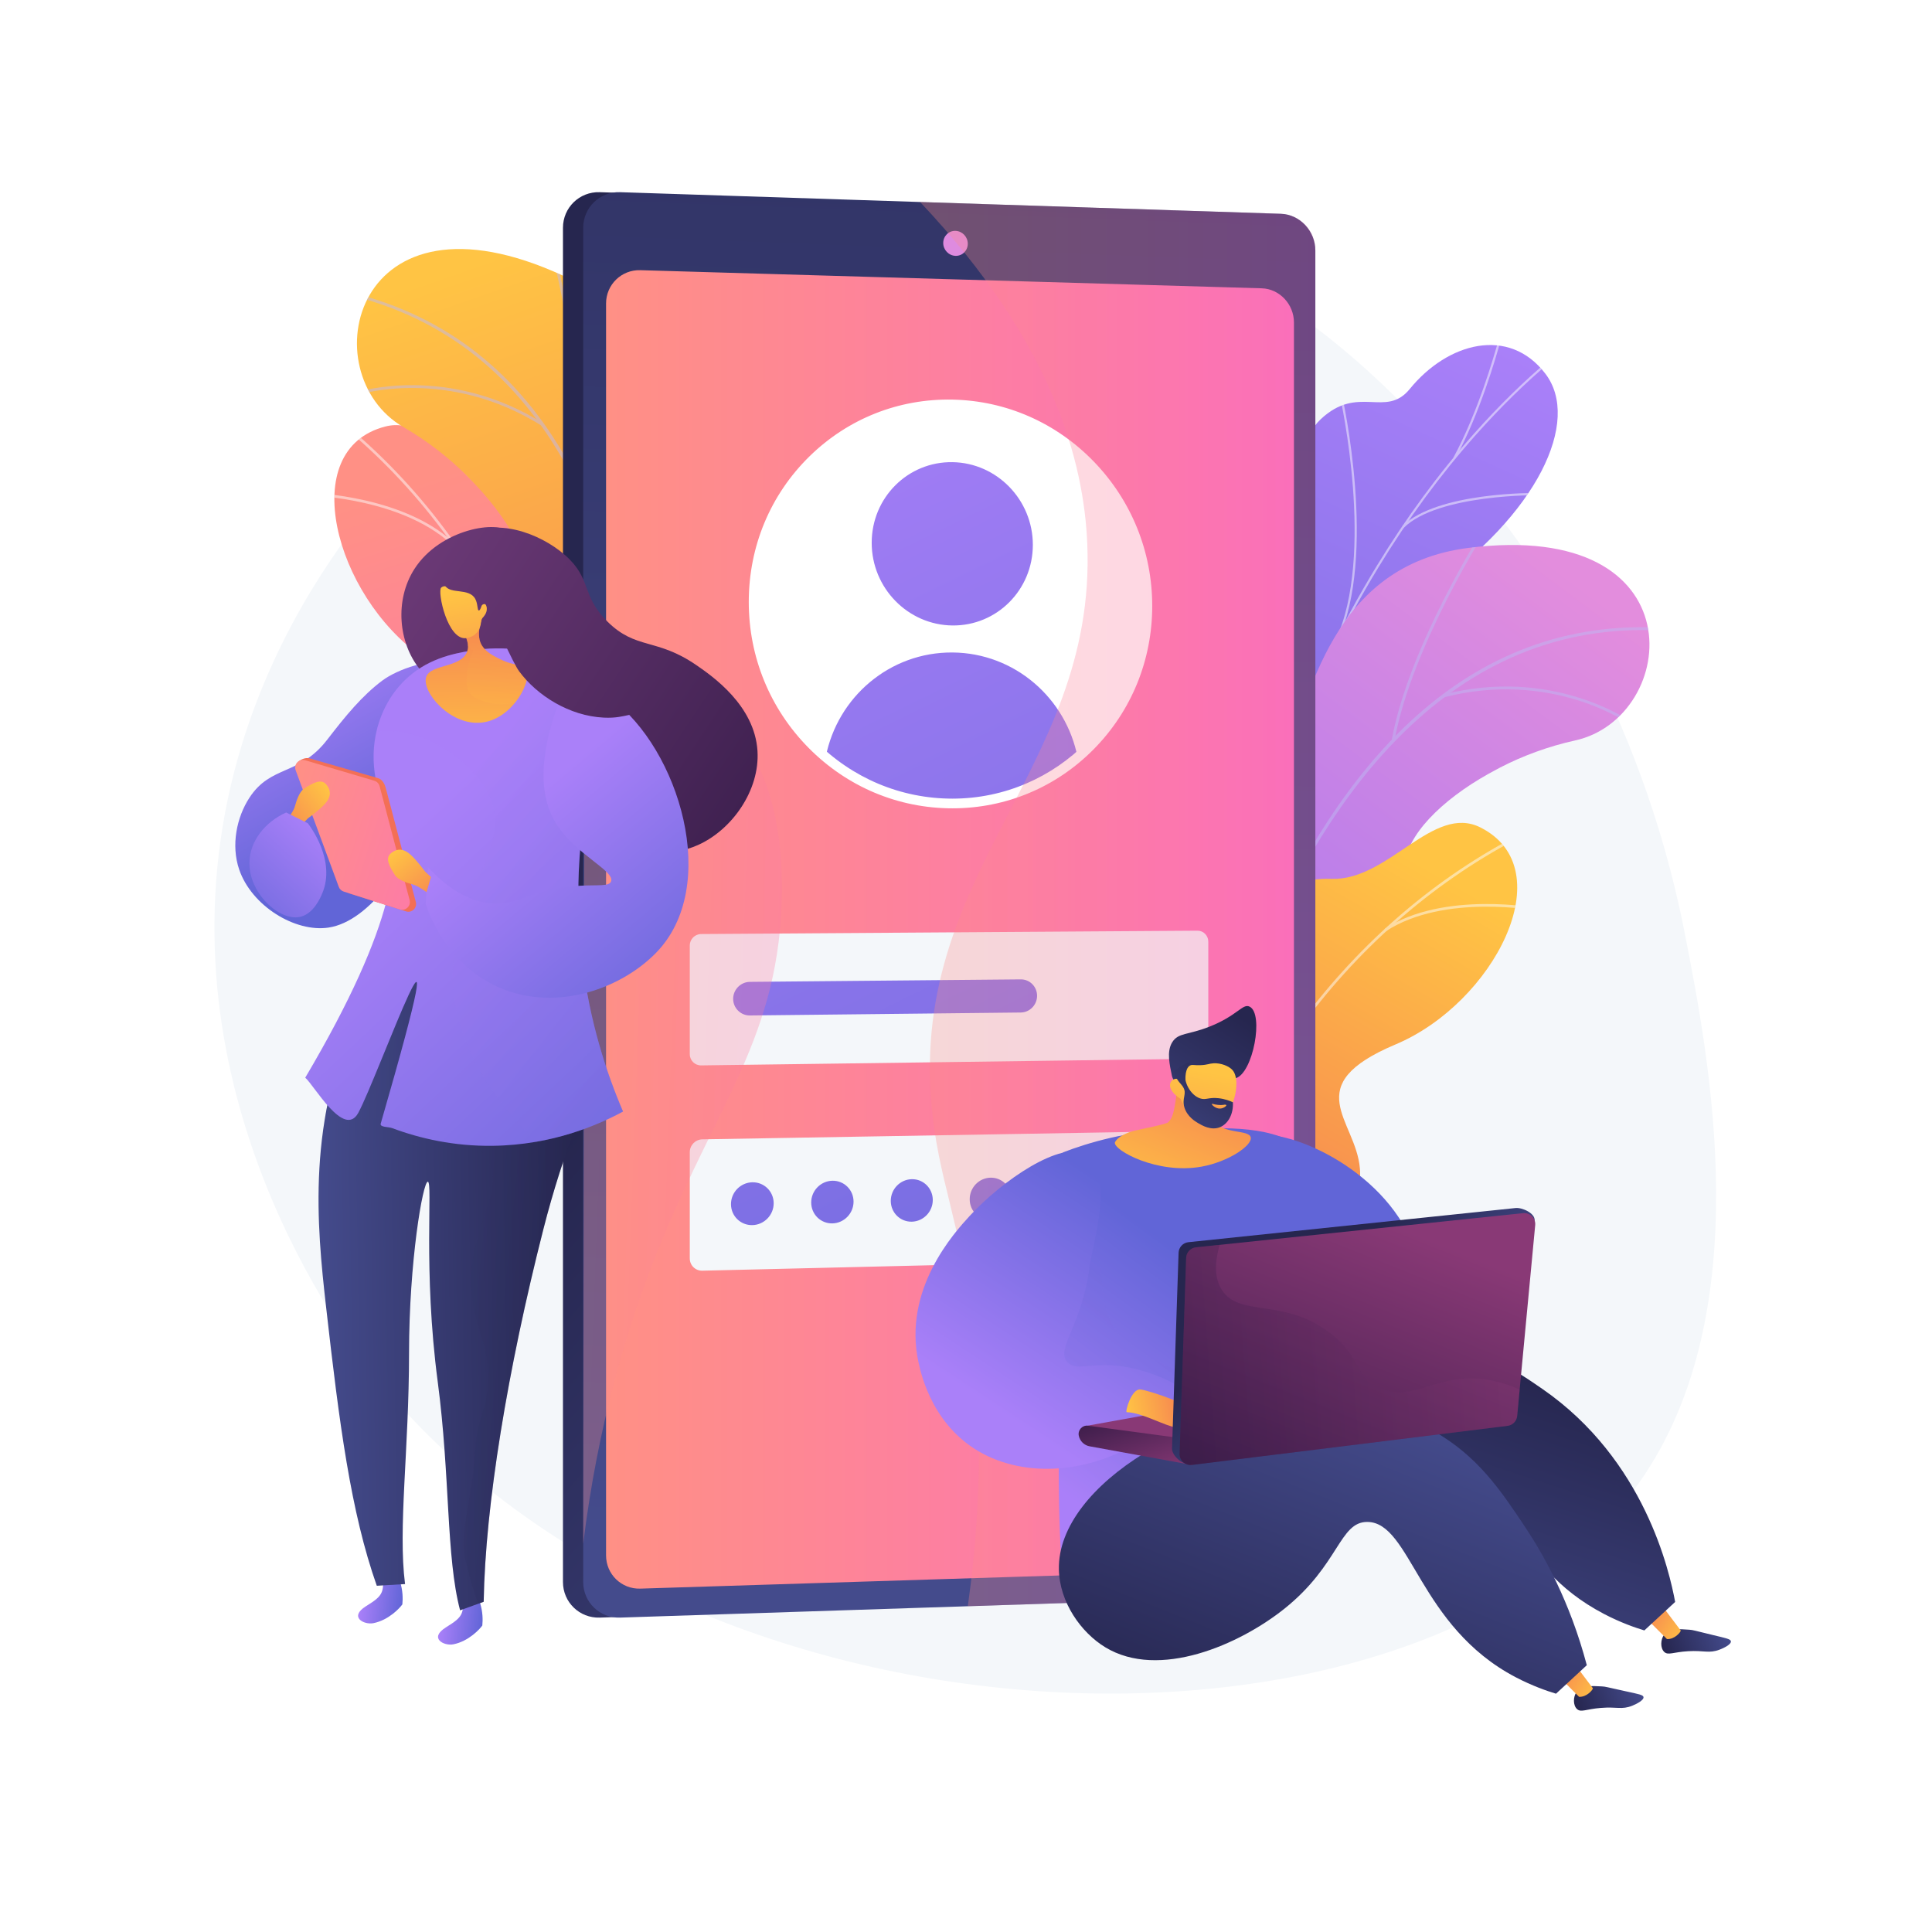 <?xml version="1.0" encoding="UTF-8"?>
<!-- Generator: Adobe Illustrator 27.5.0, SVG Export Plug-In . SVG Version: 6.00 Build 0)  -->
<svg xmlns="http://www.w3.org/2000/svg" xmlns:xlink="http://www.w3.org/1999/xlink" version="1.1" x="0px" y="0px" viewBox="0 0 3710 3710" style="enable-background:new 0 0 3710 3710;" xml:space="preserve">
<g id="Background">
	<g>
		<g>
			<rect style="fill:#FFFFFF;" width="3710" height="3710"></rect>
		</g>
	</g>
</g>
<g id="Illustration">
	<g>
		<path style="fill:#F4F7FA;" d="M3234.929,1790.591c47.166,240.67,142.762,728.444-86.004,1054.753    c-408.791,583.094-1809.751,558.063-2423.614-196.177c-42.872-52.676-402.423-509.039-292.905-1089.424    C573.53,811.851,1415.673,270.751,2084.036,417.384c422.819,92.763,693.484,442.578,803.318,584.706    C2934.091,1062.569,3148.129,1347.695,3234.929,1790.591z"></path>
		<g>
			<g>
				<g>
					
						<linearGradient id="SVGID_1_" gradientUnits="userSpaceOnUse" x1="4362.619" y1="599.417" x2="4903.089" y2="1489.17" gradientTransform="matrix(0.972 0.237 -0.237 0.972 -3231.912 -714.331)">
						<stop offset="0" style="stop-color:#FF9085"></stop>
						<stop offset="1" style="stop-color:#FB6FBB"></stop>
					</linearGradient>
					<path style="fill:url(#SVGID_1_);" d="M1005.76,1767.868c0.802,0.616,1.608,1.229,2.416,1.84       c47.793,36.181,106.415,67.281,178.795,88.108c14.395,3.064,28.791,6.129,43.186,9.193       c20.377-30.924,34.221-63.983-5.965-87.946c-62.409-37.214-34.105-156.345-5.009-193.677       c36.012-46.207,117.656-155.518,22.08-214.566c-79.566-49.158-140.957-64.617-118.936-177.47       c22.021-112.853-21.228-197.633-123.859-216.474C890.464,957.05,839.008,793.65,740.034,819.003       c-172.457,44.177-96.92,324.162,69.61,441.754c166.531,117.592,43.961,157.374,16.008,247.224       c-38.16,122.663,136.689,138.496,168.781,198.56C1005.304,1726.885,1007.76,1747.997,1005.76,1767.868z"></path>
					<g>
						<defs>
							<path id="SVGID_00000128457057087763221230000000124632922377090987_" d="M983.574,1835.175l231.962,56.565         c21.52-29.541,53.545-85.909,8.656-112.676c-62.409-37.214-34.105-156.345-5.009-193.677         c36.012-46.206,117.656-155.517,22.08-214.566c-79.566-49.158-140.957-64.617-118.936-177.47         c22.021-112.853-21.228-197.633-123.859-216.474C890.464,957.05,839.008,793.65,740.034,819.003         c-172.456,44.177-96.92,324.161,69.611,441.753c166.531,117.592,43.96,157.374,16.008,247.224         c-38.16,122.664,136.689,138.496,168.781,198.56C1019.592,1753.626,999.801,1804.854,983.574,1835.175z"></path>
						</defs>
						<clipPath id="SVGID_00000008869004070352053920000010486502623251818892_">
							<use xlink:href="#SVGID_00000128457057087763221230000000124632922377090987_" style="overflow:visible;"></use>
						</clipPath>
						<g style="opacity:0.5;clip-path:url(#SVGID_00000008869004070352053920000010486502623251818892_);">
							<path style="fill:#FCFDFE;" d="M1101.692,1825.322l5.169,0.233c16.943-377.872-149.589-762.116-434.608-1002.782         l-3.337,3.953C952.734,1066.379,1118.564,1449.019,1101.692,1825.322z"></path>
							<path style="fill:#FCFDFE;" d="M1093.281,1618.513l5.021,1.249c35.852-144.263,187.301-226.022,188.828-226.831l-2.424-4.571         C1283.16,1389.178,1129.7,1471.976,1093.281,1618.513z"></path>
							<path style="fill:#FCFDFE;" d="M1102.913,1755.724l5.011-1.286c-37.457-145.978-298.675-230.24-301.309-231.074l-1.562,4.933         C807.659,1529.122,1066.169,1612.521,1102.913,1755.724z"></path>
							<path style="fill:#FCFDFE;" d="M992.618,1261.696l5.105-0.851c-19.72-117.918,90.459-264.443,91.574-265.909l-4.116-3.134         C1084.051,993.286,972.532,1141.6,992.618,1261.696z"></path>
							<path style="fill:#FCFDFE;" d="M874.56,1052.483l3.694-3.624c-95.428-97.218-279.383-102.329-281.233-102.367l-0.113,5.173         C598.734,951.701,780.619,956.779,874.56,1052.483z"></path>
						</g>
					</g>
				</g>
				<g>
					<defs>
						<path id="SVGID_00000070103499541418813430000007129993137637369504_" d="M1315.755,2014.37l-256.557-0.871        c0,0-47.848-131.772,15.34-224.438c128.922-189.067-45.667-288.785-112.543-341.491        c-100.856-79.484-155.068-193.514-6.213-242.571c148.855-49.057,0.221-279.997-181.161-384.889        c-177.494-102.644-97.453-477.389,307.11-290.503c241.604,111.608,202.832,368.037,214.038,502.186        c11.206,134.149,210.625,145.922,141.806,309.52c-58.784,139.742-169.917,241.406-85.696,337.902        C1436.099,1775.711,1444.479,1883.612,1315.755,2014.37z"></path>
					</defs>
					<clipPath id="SVGID_00000016075011823140966550000012458342953891035011_">
						<use xlink:href="#SVGID_00000070103499541418813430000007129993137637369504_" style="overflow:visible;"></use>
					</clipPath>
					
						<linearGradient id="SVGID_00000060020327433969292020000003050019223565506226_" gradientUnits="userSpaceOnUse" x1="3201.75" y1="548.134" x2="2691" y2="1999.74" gradientTransform="matrix(-1 -0.003 -0.003 1 4070.415 -17.635)">
						<stop offset="0" style="stop-color:#FFC444"></stop>
						<stop offset="0.996" style="stop-color:#F36F56"></stop>
					</linearGradient>
					
						<path style="clip-path:url(#SVGID_00000016075011823140966550000012458342953891035011_);fill:url(#SVGID_00000060020327433969292020000003050019223565506226_);" d="       M1315.755,2014.37l-256.557-0.871c0,0-47.848-131.772,15.34-224.438c128.922-189.067-45.667-288.785-112.543-341.491       c-100.856-79.484-145.07-181.89-23.237-247.808c137.847-74.583,17.245-274.76-164.136-379.652       c-177.494-102.644-97.453-477.389,307.11-290.503c241.604,111.608,202.832,368.037,214.038,502.186       c11.206,134.149,210.625,145.922,141.806,309.52c-58.784,139.742-169.917,241.406-85.696,337.902       C1436.099,1775.711,1444.479,1883.612,1315.755,2014.37z"></path>
					<g style="opacity:0.5;clip-path:url(#SVGID_00000016075011823140966550000012458342953891035011_);">
						<path style="fill:#BEB8F2;" d="M1204.635,2037.805l-5.324-0.995c0.616-3.298,61.103-333.671,22.312-679.263        c-35.734-318.383-165.498-715.208-580.747-797.625l1.054-5.313c184.85,36.687,329.466,137.644,429.835,300.065        c80.177,129.746,132.412,298.77,155.255,502.378C1265.876,1703.434,1205.251,2034.5,1204.635,2037.805z"></path>
						<path style="fill:#BEB8F2;" d="M1110.774,924.357l-5.374-0.69c22.879-178.811-44.41-433.149-45.091-435.697l5.231-1.403        C1066.225,489.127,1133.786,744.497,1110.774,924.357z"></path>
						<path style="fill:#BEB8F2;" d="M1040.932,817.969c-181.939-114.215-352.47-60.287-354.17-59.729l-1.689-5.144        c1.726-0.569,174.569-55.328,358.739,60.286L1040.932,817.969z"></path>
						<path style="fill:#BEB8F2;" d="M1234.674,1584.865c-59.691-255.562-406.783-319.369-410.217-319.708l0.178-5.408        c3.401,0.013,355.092,66.052,415.312,323.884L1234.674,1584.865z"></path>
						<path style="fill:#BEB8F2;" d="M1236.713,1476.667l-5.301-1.123c34.658-163.842,212.891-276.054,214.689-277.168l2.855,4.602        C1447.178,1204.082,1270.883,1315.111,1236.713,1476.667z"></path>
						<path style="fill:#BEB8F2;" d="M1207.685,1984.614c-7.473-99.417-149.107-178.598-150.536-179.387l2.614-4.741        c5.942,3.272,145.631,81.373,153.322,183.724L1207.685,1984.614z"></path>
						<path style="fill:#BEB8F2;" d="M1223.06,1906.571l-5.336-0.93c13.531-77.658,131.278-163.821,169.971-192.134        c5.468-4.002,10.188-7.456,10.908-8.237l4.034,3.613c-1,1.116-4.131,3.422-11.744,8.994        C1352.637,1745.872,1236.216,1831.064,1223.06,1906.571z"></path>
					</g>
				</g>
				<g>
					
						<linearGradient id="SVGID_00000134250029622559151710000006613227177833193350_" gradientUnits="userSpaceOnUse" x1="-1225.97" y1="457.673" x2="-589.588" y2="2129.82" gradientTransform="matrix(-0.998 -0.065 -0.065 0.998 1659.393 96.115)">
						<stop offset="0" style="stop-color:#AA80F9"></stop>
						<stop offset="0.996" style="stop-color:#6165D7"></stop>
					</linearGradient>
					<path style="fill:url(#SVGID_00000134250029622559151710000006613227177833193350_);" d="M2481.126,1868.323       c28.238,60.983,1.327,121.983-24.5,163.037c-6.159,0.037-9.737,1.747-15.961,3.261c-56.169,13.664-82.513,6.712-139.615,10.844       c-12.29,0.89-48.802-8.269-63.471-13.047l-27.201-9.381c0,0-48.274-148.333,27.582-189.306       c75.855-40.972,46.811-188.597,40.451-269.108c-17.254-218.449,218.812-198.593,219.077-481.08       c0.07-75.133-24.918-218.44,38.427-278.282c72.167-68.178,124.852-1.298,171.254-58.31       c72.525-89.108,190.216-121.074,260.369-29.369c69.238,90.508-14.892,270.677-224.035,415.483       c-138.273,120.881-140.434,157.07-129.551,245.199c7.623,61.729,66.505,222.534-17.281,286.746       C2512.883,1729.223,2448.845,1798.609,2481.126,1868.323z"></path>
					<g>
						<defs>
							<path id="SVGID_00000173839673862339164390000001939641620184878220_" d="M2420.169,2081.285l-205.21-52.856         c0,0-52.854-153.725,23.001-194.697c75.855-40.972,46.811-188.597,40.452-269.108         c-17.255-218.449,218.812-198.593,219.076-481.08c0.071-75.133-24.918-218.439,38.427-278.282         c72.167-68.177,124.852-1.298,171.254-58.31c72.525-89.108,190.216-121.073,260.369-29.369         c69.238,90.508-14.892,270.677-224.035,415.483c-138.273,120.882-140.434,157.07-129.551,245.199         c7.623,61.729,66.505,222.534-17.282,286.746c-83.787,64.212-147.825,133.598-115.544,203.313         C2530.245,1974.403,2420.169,2081.285,2420.169,2081.285z"></path>
						</defs>
						<clipPath id="SVGID_00000155128207209748795090000002201560348867625135_">
							<use xlink:href="#SVGID_00000173839673862339164390000001939641620184878220_" style="overflow:visible;"></use>
						</clipPath>
						<g style="opacity:0.5;clip-path:url(#SVGID_00000155128207209748795090000002201560348867625135_);">
							<path style="fill:#FCFDFE;" d="M2330.782,2047.764l-4.168-0.52c3.096-24.839,6.526-49.851,10.193-74.342         c27.165-181.328,70.272-353.558,128.13-511.909c49.025-134.175,109.3-260.285,179.15-374.826         c56.173-92.114,118.817-177.281,186.191-253.135c47.364-53.323,96.557-101.53,146.217-143.275         c8.653-7.277,17.909-14.234,26.861-20.963c11.927-8.964,24.26-18.234,35.259-28.332l2.84,3.096         c-11.15,10.237-23.565,19.57-35.573,28.596c-8.908,6.695-18.118,13.618-26.683,20.82         c-49.504,41.615-98.551,89.676-145.78,142.849c-67.208,75.665-129.701,160.631-185.745,252.532         c-69.706,114.306-129.861,240.165-178.791,374.081c-57.76,158.083-100.798,330.039-127.92,511.087         C2337.299,1997.98,2333.874,2022.957,2330.782,2047.764z"></path>
							<path style="fill:#FCFDFE;" d="M2568.463,1231.205l-3.804-1.783c76.593-163.243,9.337-464.836,8.648-467.863l4.097-0.933         C2578.095,763.668,2645.668,1066.655,2568.463,1231.205z"></path>
							<path style="fill:#FCFDFE;" d="M2394.237,1706.644l-3.985-1.329c39.072-117.03,258.164-207.367,260.373-208.266l1.584,3.893         C2650.018,1501.833,2432.697,1591.442,2394.237,1706.644z"></path>
							<path style="fill:#FCFDFE;" d="M2377.808,1774.963l-4.157-0.606c11.593-79.701-15.182-194.585-75.391-323.487         c-3.027-6.482-3.027-6.482-2.924-7.273l4.165,0.554l-2.083-0.277l2.027-0.521c0.152,0.455,1.295,2.902,2.621,5.738         C2362.619,1578.729,2389.519,1694.457,2377.808,1774.963z"></path>
							<path style="fill:#FCFDFE;" d="M2337.074,2002.514l-3.809-1.769c37.355-80.459,165.039-112.213,166.323-112.525l0.991,4.083         C2499.312,1892.611,2373.575,1923.897,2337.074,2002.514z"></path>
							<path style="fill:#FCFDFE;" d="M2324.431,2048.091c-15.832-69.759-52.21-137.253-111.214-206.34l3.196-2.73         c59.456,69.618,96.129,137.702,112.115,208.14L2324.431,2048.091z"></path>
							<path style="fill:#FCFDFE;" d="M2794.472,881.148l-3.697-1.994c47.643-88.388,77.206-192.289,86.92-226.431         c2.352-8.265,3.189-11.171,3.656-12.133l3.777,1.838c-0.347,0.739-1.691,5.464-3.393,11.446         C2871.991,688.125,2842.333,792.357,2794.472,881.148z"></path>
							<path style="fill:#FCFDFE;" d="M2695.752,1013.401l-2.946-2.995c67.104-66.053,255.403-63.94,263.386-63.818l-0.066,4.201         C2954.19,950.761,2761.603,948.582,2695.752,1013.401z"></path>
						</g>
					</g>
				</g>
				<g>
					<defs>
						<path id="SVGID_00000162319132055810888050000015172779049324279200_" d="M2147.922,2396.631l244.815,76.735        c0,0,85.448-111.14,53.233-218.573c-65.729-219.197,130.838-261.465,210.52-291.485        c120.167-45.273,206.316-137.576,79.259-229.341c-127.058-91.765,84.442-266.961,289.047-312.107        c200.22-44.178,237.222-425.586-204.91-369.757c-264.04,33.341-304.609,289.491-355.848,413.975        s-244.885,75.415-228.748,252.163c13.784,150.975,88.98,281.48-20.473,347.998        C2105.364,2132.756,2064.754,2233.074,2147.922,2396.631z"></path>
					</defs>
					<clipPath id="SVGID_00000136374434318801462970000016534856228286550409_">
						<use xlink:href="#SVGID_00000162319132055810888050000015172779049324279200_" style="overflow:visible;"></use>
					</clipPath>
					
						<linearGradient id="SVGID_00000034090791675428302290000014645670143914977695_" gradientUnits="userSpaceOnUse" x1="5922.877" y1="417.722" x2="5412.113" y2="1869.366" gradientTransform="matrix(0.954 0.299 -0.299 0.954 -2498.872 -1062.554)">
						<stop offset="0.004" style="stop-color:#E38DDD"></stop>
						<stop offset="1" style="stop-color:#9571F6"></stop>
					</linearGradient>
					
						<path style="clip-path:url(#SVGID_00000136374434318801462970000016534856228286550409_);fill:url(#SVGID_00000034090791675428302290000014645670143914977695_);" d="       M2147.922,2396.631l244.815,76.735c0,0,85.448-111.14,53.233-218.573c-65.729-219.197,130.838-261.465,210.52-291.485       c120.167-45.273,193.272-129.519,97.07-229.186c-108.848-112.768,66.63-267.116,271.236-312.262       c200.22-44.178,237.222-425.586-204.91-369.757c-264.04,33.341-304.609,289.491-355.848,413.975       s-244.885,75.415-228.748,252.163c13.784,150.975,88.98,281.48-20.473,347.998       C2105.364,2132.756,2064.754,2233.074,2147.922,2396.631z"></path>
					<g style="opacity:0.5;clip-path:url(#SVGID_00000136374434318801462970000016534856228286550409_);">
						<path style="fill:#BEB8F2;" d="M2246.757,2452.563l5.376,0.662c0.409-3.33,42.635-336.53,184.094-654.221        c130.319-292.68,373.983-631.703,794.717-584.721l0.602-5.383c-187.291-20.916-355.662,31.595-500.438,156.07        c-115.651,99.434-216.543,244.756-299.874,431.93C2289.472,2115.325,2247.169,2449.227,2246.757,2452.563z"></path>
						<path style="fill:#BEB8F2;" d="M2672.856,1419.599l5.331,0.967c32.252-177.36,173.286-399.453,174.706-401.675l-4.562-2.919        C2846.904,1018.205,2705.297,1241.199,2672.856,1419.599z"></path>
						<path style="fill:#BEB8F2;" d="M2771.593,1339.305c207.956-53.864,354.203,49.097,355.654,50.143l3.166-4.393        c-1.473-1.064-149.672-105.516-360.177-50.994L2771.593,1339.305z"></path>
						<path style="fill:#BEB8F2;" d="M2355.062,2011.738c134.162-225.556,484.302-181.44,487.677-180.725l1.466-5.209        c-3.246-1.016-358.445-44.395-493.797,183.166L2355.062,2011.738z"></path>
						<path style="fill:#BEB8F2;" d="M2385.829,1907.987l5.392,0.533c16.499-166.653-119.469-327.499-120.846-329.105l-4.113,3.523        C2267.625,1584.528,2402.102,1743.661,2385.829,1907.987z"></path>
						<path style="fill:#BEB8F2;" d="M2259.931,2400.939c37.18-92.505,196.125-125.16,197.725-125.481l-1.058-5.31        c-6.653,1.323-163.417,33.536-201.692,128.772L2259.931,2400.939z"></path>
						<path style="fill:#BEB8F2;" d="M2268.87,2321.9l5.368,0.726c10.581-78.115-75.607-195.844-103.929-234.53        c-4.002-5.468-7.457-10.187-7.907-11.149l-4.938,2.225c0.615,1.366,2.903,4.51,8.475,12.123        C2193.941,2129.546,2279.158,2245.949,2268.87,2321.9z"></path>
					</g>
				</g>
				<g>
					
						<linearGradient id="SVGID_00000000180813244507463340000008180094491686425021_" gradientUnits="userSpaceOnUse" x1="1800.66" y1="1483.098" x2="2341.134" y2="2372.857" gradientTransform="matrix(-1 0.023 0.023 1 4470.287 119.345)">
						<stop offset="0" style="stop-color:#FFC444"></stop>
						<stop offset="0.996" style="stop-color:#F36F56"></stop>
					</linearGradient>
					<path style="fill:url(#SVGID_00000000180813244507463340000008180094491686425021_);" d="M2379.648,2458.639       c-0.916,0.429-1.834,0.855-2.754,1.278c-54.449,25.07-118.383,42.852-193.548,47.644c-14.718-0.099-29.435-0.198-44.153-0.298       c-13.259-34.579-19.678-69.84,24.718-84.611c68.946-22.939,66.893-145.369,46.496-188.08       c-25.246-52.864-81.502-177.162,24.527-214.3c88.268-30.918,151.547-32.829,154.282-147.778       c2.735-114.949,63.186-188.459,167.469-184.814c109.741,3.836,195.097-144.696,286.314-98.675       c158.941,80.192,25.024,337.414-162.879,416.489c-187.903,79.074-76.74,144.257-68.741,238.014       c10.92,127.997-163.248,105.901-207.494,157.669C2388.897,2418.71,2381.963,2438.803,2379.648,2458.639z"></path>
					<g>
						<defs>
							<path id="SVGID_00000131326563362170278610000009115786291654123425_" d="M2386.858,2529.14l-238.697,5.417         c-14.672-33.474-33.841-95.406,15.75-111.905c68.946-22.939,66.893-145.369,46.496-188.08         c-25.246-52.863-81.502-177.161,24.527-214.3c88.268-30.918,151.547-32.829,154.282-147.778         c2.735-114.949,63.186-188.459,167.469-184.814c109.741,3.836,195.097-144.696,286.314-98.674         c158.941,80.191,25.024,337.413-162.879,416.488c-187.903,79.074-76.74,144.257-68.741,238.013         c10.92,127.998-163.248,105.9-207.493,157.668C2369.198,2441.758,2377.522,2496.042,2386.858,2529.14z"></path>
						</defs>
						<clipPath id="SVGID_00000017499606187905043540000016187471218817770628_">
							<use xlink:href="#SVGID_00000131326563362170278610000009115786291654123425_" style="overflow:visible;"></use>
						</clipPath>
						<g style="opacity:0.5;clip-path:url(#SVGID_00000017499606187905043540000016187471218817770628_);">
							<path style="fill:#FCFDFE;" d="M2273.614,2494.144l-5.098-0.883c64.624-372.69,309.807-712.191,639.871-886.014l2.41,4.578         C2582.124,1784.916,2337.969,2123.002,2273.614,2494.144z"></path>
							<path style="fill:#FCFDFE;" d="M2326.253,2293.97l-5.172,0.141c-4.026-148.597-134.377-260.98-135.694-262.098l3.349-3.944         C2190.07,2029.201,2322.162,2143.031,2326.253,2293.97z"></path>
							<path style="fill:#FCFDFE;" d="M2287.371,2425.909l-4.618-2.332c67.94-134.524,341.161-160.707,343.913-160.955l0.466,5.153         C2624.409,2268.021,2354.019,2293.942,2287.371,2425.909z"></path>
							<path style="fill:#FCFDFE;" d="M2501.214,1967.107l-4.802-1.928c44.59-110.929-31.542-277.701-32.315-279.373l4.693-2.176         C2469.574,1685.322,2546.629,1854.129,2501.214,1967.107z"></path>
							<path style="fill:#FCFDFE;" d="M2661.458,1788.138l-2.829-4.333c114.084-74.45,294.842-39.926,296.657-39.566l-1.001,5.077         C2952.494,1748.958,2773.764,1714.847,2661.458,1788.138z"></path>
						</g>
					</g>
				</g>
			</g>
			<g>
				<g>
					<g>
						
							<linearGradient id="SVGID_00000180356510465294605690000003780948302121263033_" gradientUnits="userSpaceOnUse" x1="2780.246" y1="2617.823" x2="1577.624" y2="1591.931">
							<stop offset="0" style="stop-color:#444B8C"></stop>
							<stop offset="0.996" style="stop-color:#26264F"></stop>
						</linearGradient>
						<path style="fill:url(#SVGID_00000180356510465294605690000003780948302121263033_);" d="M2486.955,481.074v2513.175        c0,37.583-32.108,45.671-68.516,46.862l-1247.903,64.537l-18.905,0.618c-38.793,1.269-70.586-29.508-70.586-68.396V437.452        c0-38.887,31.793-69.664,70.586-68.395l25.656,0.839l1252.471,97.413C2466.166,468.5,2486.955,443.491,2486.955,481.074z"></path>
						
							<linearGradient id="SVGID_00000033339271453206279380000010736766605929429950_" gradientUnits="userSpaceOnUse" x1="-1242.077" y1="3165.017" x2="3189.59" y2="3329.871" gradientTransform="matrix(0 -1 1 0 -1389.032 1734.323)">
							<stop offset="0" style="stop-color:#444B8C"></stop>
							<stop offset="0.996" style="stop-color:#26264F"></stop>
						</linearGradient>
						<path style="fill:url(#SVGID_00000033339271453206279380000010736766605929429950_);" d="M2525.831,481.074v2513.175        c0,37.583-29.74,69.305-66.148,70.497l-1269.176,41.52c-38.793,1.269-70.585-29.508-70.585-68.396V437.452        c0-38.887,31.793-69.664,70.585-68.395l1269.176,41.52C2496.091,411.768,2525.831,443.491,2525.831,481.074z"></path>
						
							<linearGradient id="SVGID_00000044167047809612285910000016543809774134524070_" gradientUnits="userSpaceOnUse" x1="1163.81" y1="1784.729" x2="2484.753" y2="1784.729">
							<stop offset="0" style="stop-color:#FF9085"></stop>
							<stop offset="1" style="stop-color:#FB6FBB"></stop>
						</linearGradient>
						<path style="fill:url(#SVGID_00000044167047809612285910000016543809774134524070_);" d="M2484.753,619.234v2328.158        c0,35.088-27.793,64.67-61.813,65.739l-1193.427,37.49c-36.111,1.134-65.703-27.58-65.703-63.812V582.792        c0-36.232,29.592-65.013,65.703-63.96l1193.427,34.802C2456.961,554.626,2484.753,584.146,2484.753,619.234z"></path>
					</g>
					<path style="fill:#DE8BDF;" d="M1858.438,468.037c0,13.243-10.549,23.659-23.569,23.265       c-13.028-0.394-23.596-11.462-23.596-24.719c0-13.258,10.567-23.673,23.596-23.264       C1847.889,443.727,1858.438,454.794,1858.438,468.037z"></path>
				</g>
				<g>
					<path style="fill:#F4F7FA;" d="M2299.553,2033.083l-953.134,12.781c-12.052,0.162-21.829-9.486-21.829-21.549v-208.706       c0-12.063,9.776-21.907,21.829-21.989l953.134-6.446c11.448-0.078,20.722,9.382,20.722,21.128v203.233       C2320.275,2023.283,2311,2032.929,2299.553,2033.083z"></path>
					<path style="fill:#F4F7FA;" d="M2297.387,2417.519l-948.691,22.578c-13.31,0.317-24.107-10.226-24.107-23.549v-204.144       c0-13.323,10.797-24.308,24.107-24.536l948.691-16.272c12.644-0.217,22.888,10.124,22.888,23.097v198.791       C2320.275,2406.458,2310.031,2417.218,2297.387,2417.519z"></path>
					<path style="fill:#FFFFFF;" d="M2203.312,1163.553c0,209.484-166.636,379.331-374.266,379.364       c-209.957,0.033-381.895-173.221-381.895-386.976s171.938-383.548,381.895-379.287       C2036.676,780.868,2203.312,954.069,2203.312,1163.553z"></path>
					
						<linearGradient id="SVGID_00000138571159428088927210000011293387256999894713_" gradientUnits="userSpaceOnUse" x1="1578.866" y1="533.572" x2="2736.516" y2="2900.706">
						<stop offset="0" style="stop-color:#AA80F9"></stop>
						<stop offset="0.996" style="stop-color:#6165D7"></stop>
					</linearGradient>
					<path style="fill:url(#SVGID_00000138571159428088927210000011293387256999894713_);" d="M1983.361,1046.247       c0,86.316-68.918,155.642-154.213,154.842c-85.606-0.803-155.234-71.893-155.234-158.78s69.627-156.205,155.234-154.829       C1914.443,888.851,1983.361,959.931,1983.361,1046.247z"></path>
					
						<linearGradient id="SVGID_00000129191636657100923570000004816948293322610603_" gradientUnits="userSpaceOnUse" x1="1420.054" y1="611.239" x2="2577.705" y2="2978.375">
						<stop offset="0" style="stop-color:#AA80F9"></stop>
						<stop offset="0.996" style="stop-color:#6165D7"></stop>
					</linearGradient>
					<path style="fill:url(#SVGID_00000129191636657100923570000004816948293322610603_);" d="M1829.046,1542.917       c91.781-0.015,175.501-33.196,240.326-88.164c-22.06-114.114-120.948-200.899-240.326-201.803       c-120.143-0.911-220.838,85.375-243.448,200.735C1651.888,1509.464,1736.813,1542.932,1829.046,1542.917z"></path>
					
						<linearGradient id="SVGID_00000075138532273081901190000002918433266115284368_" gradientUnits="userSpaceOnUse" x1="1131.122" y1="752.542" x2="2288.773" y2="3119.678">
						<stop offset="0" style="stop-color:#AA80F9"></stop>
						<stop offset="0.996" style="stop-color:#6165D7"></stop>
					</linearGradient>
					<path style="fill:url(#SVGID_00000075138532273081901190000002918433266115284368_);" d="M1960.243,1944.306l-520.193,5.675       c-17.697,0.193-32.188-14.178-32.188-31.935l0,0c0-17.758,14.491-32.42,32.188-32.583l520.193-4.789       c17.198-0.158,31.257,14.017,31.257,31.501l0,0C1991.5,1929.66,1977.441,1944.119,1960.243,1944.306z"></path>
					<g>
						
							<linearGradient id="SVGID_00000124120009436202747720000008178623982560915084_" gradientUnits="userSpaceOnUse" x1="768.93" y1="929.67" x2="1926.582" y2="3296.808">
							<stop offset="0" style="stop-color:#AA80F9"></stop>
							<stop offset="0.996" style="stop-color:#6165D7"></stop>
						</linearGradient>
						<path style="fill:url(#SVGID_00000124120009436202747720000008178623982560915084_);" d="M1485.691,2310.618        c0,22.688-18.323,41.476-40.951,41.963c-22.654,0.488-41.04-17.548-41.04-40.285c0-22.738,18.385-41.526,41.04-41.965        C1467.367,2269.893,1485.691,2287.93,1485.691,2310.618z"></path>
						
							<linearGradient id="SVGID_00000144317610071339720290000016341695855721180837_" gradientUnits="userSpaceOnUse" x1="894.214" y1="868.403" x2="2051.865" y2="3235.539">
							<stop offset="0" style="stop-color:#AA80F9"></stop>
							<stop offset="0.996" style="stop-color:#6165D7"></stop>
						</linearGradient>
						<path style="fill:url(#SVGID_00000144317610071339720290000016341695855721180837_);" d="M1639.067,2307.48        c0,22.596-18.175,41.306-40.619,41.79c-22.471,0.484-40.707-17.48-40.707-40.125s18.236-41.356,40.707-41.791        C1620.892,2266.918,1639.067,2284.884,1639.067,2307.48z"></path>
						
							<linearGradient id="SVGID_00000150796178426173528150000015783178528108652184_" gradientUnits="userSpaceOnUse" x1="1018.482" y1="807.628" x2="2176.132" y2="3174.762">
							<stop offset="0" style="stop-color:#AA80F9"></stop>
							<stop offset="0.996" style="stop-color:#6165D7"></stop>
						</linearGradient>
						<path style="fill:url(#SVGID_00000150796178426173528150000015783178528108652184_);" d="M1791.204,2304.367        c0,22.505-18.028,41.137-40.291,41.617c-22.289,0.48-40.378-17.413-40.378-39.967c0-22.553,18.089-41.187,40.378-41.619        C1773.175,2263.968,1791.204,2281.863,1791.204,2304.367z"></path>
						
							<linearGradient id="SVGID_00000145779053440511598400000001165588770216251038_" gradientUnits="userSpaceOnUse" x1="1141.753" y1="747.349" x2="2299.404" y2="3114.486">
							<stop offset="0" style="stop-color:#AA80F9"></stop>
							<stop offset="0.996" style="stop-color:#6165D7"></stop>
						</linearGradient>
						<path style="fill:url(#SVGID_00000145779053440511598400000001165588770216251038_);" d="M1942.116,2301.28        c0,22.414-17.884,40.97-39.968,41.446c-22.11,0.477-40.053-17.346-40.053-39.809s17.943-41.019,40.053-41.448        C1924.233,2261.041,1942.116,2278.865,1942.116,2301.28z"></path>
						
							<linearGradient id="SVGID_00000056394077124502774720000013012592541569518759_" gradientUnits="userSpaceOnUse" x1="1264.03" y1="687.543" x2="2421.681" y2="3054.682">
							<stop offset="0" style="stop-color:#AA80F9"></stop>
							<stop offset="0.996" style="stop-color:#6165D7"></stop>
						</linearGradient>
						<path style="fill:url(#SVGID_00000056394077124502774720000013012592541569518759_);" d="M2091.819,2298.217        c0,22.325-17.74,40.804-39.648,41.277c-21.933,0.472-39.732-17.28-39.732-39.653c0-22.372,17.799-40.853,39.732-41.278        C2074.079,2258.138,2091.819,2275.892,2091.819,2298.217z"></path>
					</g>
					<path style="fill:#FFFFFF;" d="M1828.985,1552.217c-104.136,0-202.232-41.221-276.235-116.079       c-74.093-74.95-114.899-174.458-114.899-280.196c0-106.631,41.399-205.925,116.571-279.586       c73.87-72.386,171.436-111.121,274.811-108.999c102.79,2.087,199.208,44.458,271.494,119.31       c72.148,74.709,111.882,173.043,111.882,276.887c0,103.878-39.755,201.453-111.945,274.751       c-72.33,73.439-168.792,113.896-271.618,113.912C1829.027,1552.217,1829.004,1552.217,1828.985,1552.217z M1821.272,785.876       c-95.494,0-185.367,36.675-253.831,103.765c-71.574,70.134-110.99,164.709-110.99,266.302       c0,100.81,38.898,195.676,109.528,267.121c70.477,71.291,163.888,110.552,263.007,110.556c0.024,0,0.035,0,0.058,0       c201.244-0.033,364.969-166.044,364.969-370.065c0-204.125-163.808-373.516-365.156-377.602       C1826.33,785.901,1823.791,785.876,1821.272,785.876z"></path>
				</g>
				
					<linearGradient id="SVGID_00000023256371072523752970000006912353069606419372_" gradientUnits="userSpaceOnUse" x1="1766.845" y1="1736.162" x2="2525.83" y2="1736.162">
					<stop offset="0" style="stop-color:#FF9085"></stop>
					<stop offset="1" style="stop-color:#FB6FBB"></stop>
				</linearGradient>
				<path style="opacity:0.3;fill:url(#SVGID_00000023256371072523752970000006912353069606419372_);" d="M2525.83,479.638      c0-37.295-29.587-67.866-66.862-69.085l-692.123-22.642c256.726,272.06,314.45,500.315,321.041,656.298      c18.807,445.238-364.757,639.221-293.438,1126.139c19.552,133.485,62.791,217.317,79.68,447.907      c14.398,196.587-0.652,359.304-15.646,466.157l601.203-19.669c36.407-1.19,66.146-32.913,66.146-70.496V479.638z"></path>
			</g>
			
				<linearGradient id="SVGID_00000005260912293313332790000008313438067472803513_" gradientUnits="userSpaceOnUse" x1="1111.092" y1="2062.76" x2="1757.125" y2="2086.792">
				<stop offset="0" style="stop-color:#FF9085"></stop>
				<stop offset="1" style="stop-color:#FB6FBB"></stop>
			</linearGradient>
			<path style="opacity:0.3;fill:url(#SVGID_00000005260912293313332790000008313438067472803513_);" d="M1501.063,1733.956     c7.297-214.465-66.191-304.122-85.667-326.085c-13.755-15.513-26.494-26.502-121.593-105.011     c-70.653-58.329-129.537-106.681-171.333-140.935c-0.85,600.807-1.699,1201.615-2.55,1802.422     c28.474-230.611,83.197-404.527,124.833-515.582C1361.304,2137.893,1491.7,2009.142,1501.063,1733.956z"></path>
		</g>
		<g>
			
				<linearGradient id="SVGID_00000029752164690185006270000015760637404031520653_" gradientUnits="userSpaceOnUse" x1="2423.739" y1="2450.153" x2="2502.02" y2="2351.03" gradientTransform="matrix(0.999 -0.037 0.037 0.999 5.451 79.46)">
				<stop offset="0" style="stop-color:#AA80F9"></stop>
				<stop offset="0.996" style="stop-color:#6165D7"></stop>
			</linearGradient>
			<path style="fill:url(#SVGID_00000029752164690185006270000015760637404031520653_);" d="M2722.94,2587.898     c41.628-25.15,24.182-158.395-37.005-250.192c-86.879-130.344-268.737-187.315-304.045-146.206     c-36.134,42.071,77.969,190.657,96.503,214.792C2545.629,2493.849,2673.7,2617.648,2722.94,2587.898z"></path>
			
				<linearGradient id="SVGID_00000059995932622458989660000002664106916425564075_" gradientUnits="userSpaceOnUse" x1="153.959" y1="3762.249" x2="282.727" y2="3762.249" gradientTransform="matrix(-0.937 0.35 0.35 0.937 2143.646 -451.669)">
				<stop offset="0" style="stop-color:#444B8C"></stop>
				<stop offset="0.996" style="stop-color:#26264F"></stop>
			</linearGradient>
			<path style="fill:url(#SVGID_00000059995932622458989660000002664106916425564075_);" d="M3195.622,3139.062     c-7.135,9.442-7.504,25.692,0.082,33.006c7.456,7.19,17.106,0.44,46.024-1.268c30.977-1.827,39.693,4.749,60.171-2.912     c8.273-3.101,22.747-10.121,21.923-16.153c-0.579-4.242-8.402-5.761-34.633-12.027c-37.235-8.891-37.135-9.567-44.926-10.154     C3224.693,3128.076,3205.045,3126.594,3195.622,3139.062z"></path>
			
				<linearGradient id="SVGID_00000129908519489168653970000005644067140007892661_" gradientUnits="userSpaceOnUse" x1="726.291" y1="3945.515" x2="780.591" y2="3833.124" gradientTransform="matrix(-0.851 0.525 0.525 0.851 1784.967 -593.763)">
				<stop offset="0" style="stop-color:#FFC444"></stop>
				<stop offset="0.996" style="stop-color:#F36F56"></stop>
			</linearGradient>
			<path style="fill:url(#SVGID_00000129908519489168653970000005644067140007892661_);" d="M3195.035,3087.978l32.533,43.145     c-0.141,3.011-11.765,17.179-26.529,16.383l-39.084-39.1L3195.035,3087.978z"></path>
			
				<linearGradient id="SVGID_00000160888321848620523020000016541168466935881107_" gradientUnits="userSpaceOnUse" x1="411.235" y1="3812.862" x2="540.01" y2="3812.862" gradientTransform="matrix(-0.929 0.369 0.369 0.929 2120.779 -460.78)">
				<stop offset="0" style="stop-color:#444B8C"></stop>
				<stop offset="0.996" style="stop-color:#26264F"></stop>
			</linearGradient>
			<path style="fill:url(#SVGID_00000160888321848620523020000016541168466935881107_);" d="M3027.545,3248.897     c-6.936,9.592-6.963,25.846,0.775,32.999c7.606,7.032,17.112,0.081,45.988-2.236c30.931-2.48,39.784,3.913,60.096-4.177     c8.207-3.274,22.529-10.597,21.578-16.612c-0.667-4.227-8.521-5.582-34.879-11.293c-37.414-8.107-37.326-8.784-45.129-9.208     C3056.379,3237.305,3036.703,3236.235,3027.545,3248.897z"></path>
			
				<linearGradient id="SVGID_00000031906791067662911320000017194782331950166168_" gradientUnits="userSpaceOnUse" x1="928.112" y1="3951.157" x2="982.412" y2="3838.767" gradientTransform="matrix(-0.851 0.525 0.525 0.851 1784.967 -593.763)">
				<stop offset="0" style="stop-color:#FFC444"></stop>
				<stop offset="0.996" style="stop-color:#F36F56"></stop>
			</linearGradient>
			<path style="fill:url(#SVGID_00000031906791067662911320000017194782331950166168_);" d="M3026.29,3198.835l32.533,43.145     c-0.141,3.011-11.764,17.179-26.529,16.383l-39.083-39.099L3026.29,3198.835z"></path>
			
				<linearGradient id="SVGID_00000088849903590910187130000017434388993640278415_" gradientUnits="userSpaceOnUse" x1="1949.761" y1="2877.079" x2="2265.517" y2="2477.258" gradientTransform="matrix(0.999 -0.037 0.037 0.999 5.451 79.46)">
				<stop offset="0" style="stop-color:#AA80F9"></stop>
				<stop offset="0.996" style="stop-color:#6165D7"></stop>
			</linearGradient>
			<path style="fill:url(#SVGID_00000088849903590910187130000017434388993640278415_);" d="M2041.262,2212.9     c48.692-18.653,123.335-41.005,216.173-44.466c104.523-3.898,188.468-7.03,248.276,40.203     c198.985,157.15,101.446,571.281,87.064,617.355c-17.102,54.791-49.639,92.01-49.639,92.01     c-19.518,22.326-38.672,35.369-49.045,42.233c-149.683,99.043-242.73,160.61-340.976,135.454     c-13.071-3.347-72.471-23.948-105.259-73.368c-5.844-8.809-9.498-20.099-10.422-35.875     C2022.176,2725.757,2052.919,2464.005,2041.262,2212.9z"></path>
			
				<linearGradient id="SVGID_00000078725756136730884630000003342757973251465398_" gradientUnits="userSpaceOnUse" x1="2043.336" y1="2834.345" x2="2354.118" y2="2440.823" gradientTransform="matrix(1 -5.000000e-04 5.000000e-04 1 26.959 49.489)">
				<stop offset="0" style="stop-color:#AA80F9"></stop>
				<stop offset="0.996" style="stop-color:#6165D7"></stop>
			</linearGradient>
			<path style="opacity:0.3;fill:url(#SVGID_00000078725756136730884630000003342757973251465398_);" d="M2127.084,2523.622     c-19.965-54.582,0.666-117.083-43.804-144.341c-16.296-9.988-36.545-14.215-58.6-13.719     c2.73,191.888,6.598,383.593,11.361,583.852c1.573,66.141,9.845,69.412,73.989,127.347     c74.322,67.127,135.479,45.483,245.273,23.456c-143.85-88.372-179.625-136.426-164.967-214.958     c17.07-91.458,184.53-118.543,177.76-183.559C2360.92,2632.793,2170.727,2642.945,2127.084,2523.622z"></path>
			
				<linearGradient id="SVGID_00000135654573262385663080000015878854551237941434_" gradientUnits="userSpaceOnUse" x1="1808.225" y1="2922.677" x2="2127.299" y2="2518.654" gradientTransform="matrix(0.999 -0.037 0.034 0.901 7.581 140.256)">
				<stop offset="0" style="stop-color:#AA80F9"></stop>
				<stop offset="0.996" style="stop-color:#6165D7"></stop>
			</linearGradient>
			<path style="fill:url(#SVGID_00000135654573262385663080000015878854551237941434_);" d="M2087.162,2216.367     c-49.413-27.601-163.042,50.917-225.126,118.612c-28.857,31.46-129.324,141-98.073,281.93     c5.091,22.966,28.602,130.352,133.234,179.47c93.684,43.98,217.334,27.14,314.258-43.737     c13.18-11.38,26.365-22.757,39.548-34.139c12.882-13.528,25.765-27.056,38.645-40.586     c-21.605-14.975-58.164-36.376-108.857-49.088c-77.246-19.372-112.005,7.762-131.093-13.267     c-23.501-25.891,28.892-70.531,42.627-184.512C2096.03,2400.292,2142.356,2247.197,2087.162,2216.367z"></path>
			
				<linearGradient id="SVGID_00000034056717014044961650000013888580682772168327_" gradientUnits="userSpaceOnUse" x1="1659.786" y1="3683.309" x2="2092.403" y2="3135.515" gradientTransform="matrix(0.938 -0.347 0.347 0.938 -203.63 383.416)">
				<stop offset="0" style="stop-color:#444B8C"></stop>
				<stop offset="0.996" style="stop-color:#26264F"></stop>
			</linearGradient>
			<path style="fill:url(#SVGID_00000034056717014044961650000013888580682772168327_);" d="M2176.874,3064.2     c6.081,108.6,46.911,48.445,139.334-48.997c97.339-102.625,326.367-282.989,479.233-214.131     c113.85,51.283,102.8,202.994,284.811,298.212c32.061,16.772,60.127,26.39,77.376,31.616     c19.718-18.237,39.436-36.471,59.153-54.709c-10.582-56.711-57.814-272.951-255.286-409.262     c-47.742-32.955-138.851-96.434-254.063-94.948C2395.958,2576,2171.263,2964.041,2176.874,3064.2z"></path>
			
				<linearGradient id="SVGID_00000119818480867896998540000011604357133524438436_" gradientUnits="userSpaceOnUse" x1="1907.167" y1="3188.283" x2="1416.863" y2="3731.389" gradientTransform="matrix(0.938 -0.347 0.347 0.938 -203.63 383.416)">
				<stop offset="0" style="stop-color:#444B8C"></stop>
				<stop offset="0.996" style="stop-color:#26264F"></stop>
			</linearGradient>
			<path style="fill:url(#SVGID_00000119818480867896998540000011604357133524438436_);" d="M2033.37,3013.824     c1.303,63.187,42.563,121.108,89.045,149.389c103.188,62.774,257.716-4.959,344.268-74.221     c105.317-84.273,105.279-166.839,159.096-166.433c83.622,0.632,98.201,200.588,284.811,298.213     c32.061,16.772,60.125,26.387,77.376,31.616c19.717-18.237,39.435-36.473,59.15-54.712     c-32.362-122.45-82.462-211.425-119.408-266.803c-46.085-69.074-90.444-135.558-176.347-183.743     c-90.45-50.736-176.873-53.09-213.59-53.663C2306.151,2689.856,2029.972,2848.965,2033.37,3013.824z"></path>
			<g>
				
					<linearGradient id="SVGID_00000165914418763501784210000001541201101187308720_" gradientUnits="userSpaceOnUse" x1="2066.794" y1="3159.71" x2="1996.331" y2="2960.065" gradientTransform="matrix(0.981 -0.192 0.192 0.981 -127.871 206.031)">
					<stop offset="0" style="stop-color:#311944"></stop>
					<stop offset="1" style="stop-color:#893976"></stop>
				</linearGradient>
				<polygon style="fill:url(#SVGID_00000165914418763501784210000001541201101187308720_);" points="2662.134,2634.257       2088.758,2737.655 2255.148,2781.26 2670.894,2671.243     "></polygon>
				
					<linearGradient id="SVGID_00000054249113742556907330000007043893108552218047_" gradientUnits="userSpaceOnUse" x1="1758.953" y1="2870.462" x2="1784.79" y2="3048.977" gradientTransform="matrix(0.981 -0.192 0.192 0.981 -127.871 206.031)">
					<stop offset="0" style="stop-color:#311944"></stop>
					<stop offset="1" style="stop-color:#893976"></stop>
				</linearGradient>
				<path style="fill:url(#SVGID_00000054249113742556907330000007043893108552218047_);" d="M2071.555,2756.797l0.001,0.005      c2.094,10.698,10.662,18.945,21.432,20.632l196.701,35.849l-8.889-49.814l-192.042-25.814      C2078.083,2736.729,2069.497,2746.286,2071.555,2756.797z"></path>
			</g>
			
				<linearGradient id="SVGID_00000109739565715840803150000009642568438456199870_" gradientUnits="userSpaceOnUse" x1="1767.087" y1="2906.491" x2="1913.126" y2="2906.491" gradientTransform="matrix(0.981 -0.192 0.192 0.981 -127.871 206.031)">
				<stop offset="0" style="stop-color:#FFC444"></stop>
				<stop offset="0.996" style="stop-color:#F36F56"></stop>
			</linearGradient>
			<path style="fill:url(#SVGID_00000109739565715840803150000009642568438456199870_);" d="M2163.685,2711.8     c-3.661-0.095,8.904-45.18,26.006-43.609c17.098,1.573,105.177,31.927,116.063,49.397c10.887,17.469,10.887,17.469,10.887,17.469     s-33.977,9.452-56.785,6.452C2237.048,2738.507,2193.465,2712.576,2163.685,2711.8z"></path>
			<g>
				<g>
					
						<linearGradient id="SVGID_00000093166871827513370490000003442233196356683945_" gradientUnits="userSpaceOnUse" x1="2514.834" y1="2767.628" x2="2377.436" y2="2572.522" gradientTransform="matrix(0.997 -0.076 0.076 0.997 -52.093 75.737)">
						<stop offset="0" style="stop-color:#444B8C"></stop>
						<stop offset="0.996" style="stop-color:#26264F"></stop>
					</linearGradient>
					<path style="fill:url(#SVGID_00000093166871827513370490000003442233196356683945_);" d="M2263.23,2405.661l-12.582,375.922       c-0.435,12.971,19.032,30.766,31.912,29.171l597.857-82.571c9.835-1.22,17.5-9.109,18.429-18.974l47.999-365.802       c1.253-13.273-23.33-25.015-36.593-23.633l-628.109,65.586C2271.655,2386.456,2263.583,2395.119,2263.23,2405.661z"></path>
					
						<linearGradient id="SVGID_00000166634959773859396260000012856192810033925504_" gradientUnits="userSpaceOnUse" x1="2251.288" y1="3090.507" x2="2551.965" y2="2479.758" gradientTransform="matrix(0.997 -0.076 0.076 0.997 -52.093 75.737)">
						<stop offset="0" style="stop-color:#311944"></stop>
						<stop offset="1" style="stop-color:#893976"></stop>
					</linearGradient>
					<path style="fill:url(#SVGID_00000166634959773859396260000012856192810033925504_);" d="M2277.785,2415.485l-12.585,375.926       c-0.431,12.972,10.826,23.261,23.707,21.668l606.067-75.069c9.834-1.219,17.498-9.11,18.43-18.973l34.624-366.442       c1.254-13.277-9.956-24.379-23.219-22.993l-628.11,65.585C2286.211,2396.28,2278.137,2404.947,2277.785,2415.485z"></path>
				</g>
				
					<linearGradient id="SVGID_00000121965244457144313810000016893619149131749811_" gradientUnits="userSpaceOnUse" x1="2104.39" y1="2698.495" x2="2764.958" y2="2698.495" gradientTransform="matrix(0.997 -0.076 0.076 0.997 -52.093 75.737)">
					<stop offset="0" style="stop-color:#311944"></stop>
					<stop offset="1" style="stop-color:#893976"></stop>
				</linearGradient>
				<path style="opacity:0.3;fill:url(#SVGID_00000121965244457144313810000016893619149131749811_);" d="M2656.255,2668.306      c-54.824-18.47-39.343-62.823-106.129-111.54c-88.107-64.271-170.113-27.253-203.797-79.701      c-10.488-16.336-16.898-42.507-4.146-86.626l-45.484,4.748c-10.488,1.093-18.562,9.76-18.914,20.298l-12.585,375.926      c-0.429,12.97,10.828,23.261,23.707,21.668l606.067-75.069c9.834-1.219,17.498-9.107,18.43-18.973l4.777-50.566      c-19.237-8.867-42-16.528-68.13-19.79C2759.438,2637.369,2719.373,2689.57,2656.255,2668.306z"></path>
			</g>
			<g>
				
					<linearGradient id="SVGID_00000076577673014500595220000015741595501057646474_" gradientUnits="userSpaceOnUse" x1="2580.622" y1="1621.313" x2="2595.169" y2="1233.847" gradientTransform="matrix(0.931 0.364 -0.364 0.931 398.229 -120.183)">
					<stop offset="0" style="stop-color:#FFC444"></stop>
					<stop offset="0.996" style="stop-color:#F36F56"></stop>
				</linearGradient>
				<path style="fill:url(#SVGID_00000076577673014500595220000015741595501057646474_);" d="M2261.851,2025.266      c1.775,38.738-1.4,69.632-4.701,90.83c-3.783,24.289-6.925,30.643-11.045,35.86c0,0-1.304,1.652-2.788,3.134      c-3.782,3.774-51.312,13.035-65.317,16.305c-1.483,0.346-28.916,7.015-36.792,21.767c-0.055,0.102-0.208,0.389-0.29,0.829      c-2.708,14.749,81.551,61.521,166.226,46.322c51.823-9.303,98.111-40.798,94.619-56.299      c-3.516-15.598-55.242-5.222-71.815-33.061c-11.53-19.366-0.484-47.884,12.944-71.66      C2328.076,2053.867,2276.668,2050.692,2261.851,2025.266z"></path>
				<g>
					
						<linearGradient id="SVGID_00000134229728009865487000000003295871135491566210_" gradientUnits="userSpaceOnUse" x1="-88.839" y1="1867.694" x2="-226.833" y2="1517.216" gradientTransform="matrix(-0.977 -0.212 -0.212 0.977 2475.962 414.762)">
						<stop offset="0" style="stop-color:#444B8C"></stop>
						<stop offset="0.996" style="stop-color:#26264F"></stop>
					</linearGradient>
					<path style="fill:url(#SVGID_00000134229728009865487000000003295871135491566210_);" d="M2373.022,2070.449       c33.108-9.611,54.47-123.639,26.612-137.423c-13.323-6.592-23.194,17.02-76.291,38.146       c-42.501,16.911-60.462,11.444-72.225,30.095c-11.622,18.425-4.477,45.105-0.818,64.026c1.588,8.21,6.901,12.079,11.091,18.946       c5.805,9.524,14.853,24.623,29.508,49.771c2.858-5.834,6.821-12.962,12.265-20.437c2.096-2.876,10.434-14.076,35.098-30.832       C2354.021,2072.034,2369.233,2071.549,2373.022,2070.449z"></path>
					
						<linearGradient id="SVGID_00000070098503675279838190000006484799236236882356_" gradientUnits="userSpaceOnUse" x1="1598.122" y1="1689.993" x2="1593.587" y2="2055.427" gradientTransform="matrix(0.988 0.152 -0.152 0.988 992.198 145.26)">
						<stop offset="0" style="stop-color:#FFC444"></stop>
						<stop offset="0.996" style="stop-color:#F36F56"></stop>
					</linearGradient>
					<path style="fill:url(#SVGID_00000070098503675279838190000006484799236236882356_);" d="M2267.293,2110.369       c0,0,13.633,39.799,56.813,46.432c38.66,5.938,63.12-78.3,42.784-101.816c-6.786-7.844-22.497-13.949-36.54-13.164       c-8.295,0.465-11.658,3.125-25.225,3.618c-12.518,0.457-15.57-1.593-19.807,0.624c-5.3,2.775-10.61,11.274-8.667,37.908       c-5.647-8.968-13.75-13.721-20.58-12.167c-1.089,0.249-4.099,1.45-6.168,3.823       C2242.419,2084.211,2248.582,2098.647,2267.293,2110.369z"></path>
					
						<linearGradient id="SVGID_00000178923462621962535220000017589963545997830564_" gradientUnits="userSpaceOnUse" x1="-135.002" y1="1832.998" x2="-233.725" y2="1582.261" gradientTransform="matrix(-0.977 -0.212 -0.212 0.977 2475.962 414.762)">
						<stop offset="0" style="stop-color:#444B8C"></stop>
						<stop offset="0.996" style="stop-color:#26264F"></stop>
					</linearGradient>
					<path style="fill:url(#SVGID_00000178923462621962535220000017589963545997830564_);" d="M2284.723,2040.571       c1.537,1.775-5.598,7.393-8.16,17.006c-4.977,18.659,9.098,45.486,28.128,51.702c11.25,3.674,15.945-2.56,35.401-0.369       c12.045,1.356,21.514,5.018,27.382,7.726c1.41,21.983-8.761,41.344-24.683,47.851c-17.142,7.006-34.758-3.432-42.122-7.798       c-4.926-2.919-20.721-12.238-26.17-29.814c-5.676-18.317,5.586-26.113-2.619-39.465c-4.137-6.734-10.651-10.694-15.138-22.953       c-1.219-3.331-1.892-6.188-2.268-8.093C2266.609,2048.115,2282.5,2037.997,2284.723,2040.571z"></path>
					
						<linearGradient id="SVGID_00000102524711443648270740000011320951356390115243_" gradientUnits="userSpaceOnUse" x1="-231.625" y1="1681.917" x2="-226.491" y2="1727.689" gradientTransform="matrix(-0.977 -0.212 -0.212 0.977 2475.962 414.762)">
						<stop offset="0" style="stop-color:#FFC444"></stop>
						<stop offset="1" style="stop-color:#F36F56"></stop>
					</linearGradient>
					<path style="fill:url(#SVGID_00000102524711443648270740000011320951356390115243_);" d="M2351.947,2121.238       c0,0-9.182,2.482-23.229-1.458c-0.683-0.194-1.492-0.159-1.658,0.181c-0.625,1.278,7.164,9.342,16.093,8.836       c6.341-0.362,12.235-4.986,11.75-6.602C2354.695,2121.515,2353.327,2121.295,2351.947,2121.238z"></path>
				</g>
			</g>
		</g>
		<g>
			
				<linearGradient id="SVGID_00000155106587304228828220000017681994074269765551_" gradientUnits="userSpaceOnUse" x1="774.402" y1="1224.929" x2="1056.079" y2="1492.661" gradientTransform="matrix(0.953 0.303 -0.303 0.953 179.615 -132.156)">
				<stop offset="0" style="stop-color:#AA80F9"></stop>
				<stop offset="0.996" style="stop-color:#6165D7"></stop>
			</linearGradient>
			<path style="fill:url(#SVGID_00000155106587304228828220000017681994074269765551_);" d="M459.255,1669.618     c-15.89-46.678-4.761-100.337,19.762-137.844c41.441-63.378,95.454-41.35,149.553-111.633     c34.995-45.463,66.842-84.288,105.699-113.366c28.585-21.392,96.226-45.622,122.65-28.803     c79.062,50.328-66,478.845-225.934,503.239C566.991,1790.969,483.141,1739.782,459.255,1669.618z"></path>
			<g>
				
					<linearGradient id="SVGID_00000176725544878612419070000009203480197345912246_" gradientUnits="userSpaceOnUse" x1="1104.258" y1="2979.552" x2="1186.486" y2="2979.552" gradientTransform="matrix(0.994 0.107 -0.107 0.994 -84.722 -32.227)">
					<stop offset="0" style="stop-color:#AA80F9"></stop>
					<stop offset="0.996" style="stop-color:#6165D7"></stop>
				</linearGradient>
				<path style="fill:url(#SVGID_00000176725544878612419070000009203480197345912246_);" d="M762.641,3022.827      c4.22,9.006,8.988,22.202,10.247,38.62c0.552,7.196,0.331,13.721-0.243,19.378c-4.641,6.841-26.34,30.331-55.643,36.129      c-18.128,3.587-47.516-11.781-14.225-32.582c33.291-20.801,38.267-25.808,28.482-78.977c-2.517-13.679-1.528-18.684,0.62-19.646      C736.897,2983.501,751.195,3004.479,762.641,3022.827z"></path>
				
					<linearGradient id="SVGID_00000114045097430225122320000016853202071187446403_" gradientUnits="userSpaceOnUse" x1="1261.264" y1="3003.457" x2="1343.492" y2="3003.457" gradientTransform="matrix(0.994 0.107 -0.107 0.994 -84.722 -32.227)">
					<stop offset="0" style="stop-color:#AA80F9"></stop>
					<stop offset="0.996" style="stop-color:#6165D7"></stop>
				</linearGradient>
				<path style="fill:url(#SVGID_00000114045097430225122320000016853202071187446403_);" d="M916.171,3063.44      c4.22,9.006,8.988,22.202,10.247,38.62c0.552,7.195,0.331,13.721-0.243,19.377c-4.641,6.841-26.339,30.331-55.643,36.129      c-18.128,3.588-47.516-11.781-14.224-32.582c33.291-20.801,38.267-25.808,28.482-78.977c-2.517-13.679-1.528-18.684,0.62-19.646      C890.428,3024.115,904.725,3045.092,916.171,3063.44z"></path>
				
					<linearGradient id="SVGID_00000013174119036500014140000008598165065712138895_" gradientUnits="userSpaceOnUse" x1="751.543" y1="2446.44" x2="1251.452" y2="2446.44" gradientTransform="matrix(1 -0.017 0.017 1 -179.441 43.821)">
					<stop offset="0" style="stop-color:#444B8C"></stop>
					<stop offset="0.996" style="stop-color:#26264F"></stop>
				</linearGradient>
				<path style="fill:url(#SVGID_00000013174119036500014140000008598165065712138895_);" d="M1075.838,1952.624      c11.007,67.027,22.014,134.056,33.021,201.082c-24.106,63.409-46.524,132.498-65.519,207.112      c-68.611,269.525-111.395,529.113-114.524,715.064c-15.103,5.465-30.206,10.927-45.309,16.392      c-27.062-102.186-18.885-256.696-42.945-438.897c-28.425-215.259-9.096-383.541-18.992-384.131      c-9.484-0.566-36.046,153.494-36.094,329.427c-0.051,185.979-21.443,335.709-7.655,443.203      c-18.096,1.08-36.191,2.16-54.287,3.24c-50.112-142.153-72.008-311.518-97.378-535.465      c-17.618-155.521-38.411-362.125,65.489-575.278c10.375-21.285,46.596-68.534,53.387-80.21      C864.179,1876.961,956.692,1929.827,1075.838,1952.624z"></path>
				
					<linearGradient id="SVGID_00000149371398115572120380000010608025521941907344_" gradientUnits="userSpaceOnUse" x1="778.16" y1="2419.107" x2="1260.996" y2="2419.107" gradientTransform="matrix(0.995 0.103 -0.103 0.995 68.892 -44.286)">
					<stop offset="0" style="stop-color:#444B8C"></stop>
					<stop offset="0.996" style="stop-color:#26264F"></stop>
				</linearGradient>
				<path style="opacity:0.25;fill:url(#SVGID_00000149371398115572120380000010608025521941907344_);" d="M1043.341,2360.819      c18.994-74.615,41.413-143.703,65.519-207.112c-11.007-67.027-22.014-134.056-33.021-201.082      c-119.146-22.797-211.659-75.662-330.805-98.46c-6.791,11.675-43.012,58.924-53.387,80.209      c-35.024,71.855-55.839,142.954-67.423,211.614c230.51-2.518,297.219,45.483,315.584,89.728      c29.236,70.435-59.68,141.86-28.221,284.406c9.461,42.87,23.591,63.995,25.25,117.697      c2.177,70.474-20.824,77.307-24.426,148.996c-3.941,78.437-31.107,155.098-18.37,210.697      c7.919,34.565,17.193,62.669,24.319,82.154c3.486-1.261,6.971-2.521,10.458-3.784      C931.946,2889.93,974.73,2630.344,1043.341,2360.819z"></path>
			</g>
			
				<linearGradient id="SVGID_00000062899768423990852520000017804972835076315776_" gradientUnits="userSpaceOnUse" x1="1767.993" y1="1545.831" x2="829.419" y2="1051.218" gradientTransform="matrix(0.995 0.103 -0.103 0.995 68.892 -44.286)">
				<stop offset="0" style="stop-color:#311944"></stop>
				<stop offset="1" style="stop-color:#6B3976"></stop>
			</linearGradient>
			<path style="fill:url(#SVGID_00000062899768423990852520000017804972835076315776_);" d="M977.071,1022.448     c7.391,9.877-3.589,23.129-5.781,71.37c-1.003,22.066,0.327,40.568,1.815,53.711c0.419,11.89,1.091,22.915,2.019,32.655     c0.681,7.146,1.409,12.73,2.436,18.674c1.901,11.025,4.627,21.957,8.097,32.495c0.23,0.697-0.114,1.444-0.775,1.73     c-0.039,0.017-0.08,0.032-0.121,0.045c-0.738,0.245-1.532-0.157-1.775-0.896c-3.514-10.667-6.273-21.735-8.2-32.894     c-1.039-6.018-1.776-11.667-2.463-18.888c-0.489-5.133-0.902-10.643-1.251-16.415c-1.579,15.206-1.903,32.003,3.504,54.433     c16.408,68.076-36.432,112.885-78.078,114.688c-48.028,2.078-80.584-35.981-90.652-48.435     c-40.581-50.199-48.393-132.007-10.227-191.838C845.615,1014.503,958.958,998.242,977.071,1022.448z"></path>
			
				<linearGradient id="SVGID_00000095332969844078762890000012206779522164079244_" gradientUnits="userSpaceOnUse" x1="1757.277" y1="1566.148" x2="818.711" y2="1071.539" gradientTransform="matrix(0.995 0.103 -0.103 0.995 68.892 -44.286)">
				<stop offset="0" style="stop-color:#311944"></stop>
				<stop offset="1" style="stop-color:#6B3976"></stop>
			</linearGradient>
			<path style="fill:url(#SVGID_00000095332969844078762890000012206779522164079244_);" d="M855.623,1087.988     c2.055-7.609,11.349-38.635,39.747-58.086c53.881-36.905,140.247-7.292,189.766,36.167     c51.816,45.475,30.267,76.934,81.202,127.428c55.322,54.844,94.145,30.892,171.036,83.869     c30.245,20.838,111.754,76.996,117.202,164.603c4.708,75.701-48.831,151.509-114.339,180.757     c-112.15,50.072-252.595-39.349-318.86-121.581c-63.555-78.869-20.672-98.175-111.033-250.499     C877.672,1195.571,840.268,1144.849,855.623,1087.988z"></path>
			
				<linearGradient id="SVGID_00000058578669569768382810000010535292133007882940_" gradientUnits="userSpaceOnUse" x1="1005.407" y1="1550.963" x2="1822.004" y2="2068.41" gradientTransform="matrix(0.969 0.247 -0.247 0.969 191.905 -160.844)">
				<stop offset="0" style="stop-color:#AA80F9"></stop>
				<stop offset="0.996" style="stop-color:#6165D7"></stop>
			</linearGradient>
			<path style="fill:url(#SVGID_00000058578669569768382810000010535292133007882940_);" d="M774.803,1308.785     c-40.967,41.471-51.998,91.332-55.226,113.616c-10.041,69.321,17.186,125.864,23.58,140.718     c30.21,70.177,19.082,208.498-157.017,506.356c16.739,13.953,74.453,117.236,101.75,67.708     c37.216-67.525,206.054-542.642,43.215,20.396c-2.146,7.419,14.448,5.926,21.992,8.743     c54.087,20.195,119.043,34.898,192.847,33.979c115.674-1.441,203.815-40.646,250.412-65.847     c-31.596-73.668-64.675-173.369-78.827-294.374c-26.998-230.841,29.179-417.008,68.331-517.397     c-35.702-24.679-148.777-96.152-282.564-73.054C869.964,1255.384,817.954,1265.103,774.803,1308.785z"></path>
			
				<linearGradient id="SVGID_00000089564677375064391160000003455671149339795615_" gradientUnits="userSpaceOnUse" x1="930.931" y1="1502.784" x2="1704.934" y2="1993.241" gradientTransform="matrix(0.995 0.103 -0.103 0.995 68.892 -44.286)">
				<stop offset="0" style="stop-color:#AA80F9"></stop>
				<stop offset="0.996" style="stop-color:#6165D7"></stop>
			</linearGradient>
			<path style="opacity:0.3;fill:url(#SVGID_00000089564677375064391160000003455671149339795615_);" d="M1117.532,1840.079     c-26.998-230.841,29.179-417.009,68.331-517.397c-35.702-24.679-148.777-96.152-282.564-73.054     c-33.335,5.756-85.345,15.476-128.495,59.157c-32.618,33.02-46.231,71.312-52.065,96.816c0.999-0.168,2.376-0.39,4.017-0.618     c82.394-11.379,177.553,54.905,210.085,117.612c54.29,104.644-70.598,190.145-67.474,355.984     c1.689,89.65,40.652,195.653,159.769,314.029c74.874-12.934,132.56-39.407,167.223-58.154     C1164.763,2060.785,1131.683,1961.084,1117.532,1840.079z"></path>
			
				<linearGradient id="SVGID_00000081620805342352874170000005837487598477003694_" gradientUnits="userSpaceOnUse" x1="2123.062" y1="1325.958" x2="2138.033" y2="927.189" gradientTransform="matrix(-1 -0.016 -0.016 1 3063.371 184.083)">
				<stop offset="0" style="stop-color:#FFC444"></stop>
				<stop offset="0.996" style="stop-color:#F36F56"></stop>
			</linearGradient>
			<path style="fill:url(#SVGID_00000081620805342352874170000005837487598477003694_);" d="M934.579,1166.606     c-11.738,23.825-21.649,53.626-8.724,73.616c7.874,12.179,20.907,18.963,33.778,25.357c30.416,15.109,44.531,8.973,50.535,18.14     c13.214,20.176-24.202,97.172-85.234,103.858c-60.739,6.653-115.707-59.523-106.565-87.475     c8.249-25.222,68.043-17.315,78.732-49.188c5.382-16.047-4.47-33.866-13.116-45.934l-7.153,0.626L934.579,1166.606z"></path>
			
				<linearGradient id="SVGID_00000118374784599242739700000011085619119628766602_" gradientUnits="userSpaceOnUse" x1="998.472" y1="1368.111" x2="1010.733" y2="1041.53" gradientTransform="matrix(0.995 0.103 -0.103 0.995 68.892 -44.286)">
				<stop offset="0" style="stop-color:#FFC444"></stop>
				<stop offset="0.996" style="stop-color:#F36F56"></stop>
			</linearGradient>
			<path style="opacity:0.4;fill:url(#SVGID_00000118374784599242739700000011085619119628766602_);" d="M1010.167,1283.719     c-6.004-9.166-20.119-3.032-50.535-18.141c-12.871-6.392-25.903-13.179-33.777-25.357c-12.924-19.989-3.014-49.79,8.724-73.614     l-57.749,38.999l7.153-0.625c6.862,9.578,14.356,22.776,14.517,35.84c4.198,2.902,7.743,6.088,10.255,9.18     c-7.966,17.183-10.668,32.017-11.704,41.611c-1.616,14.959-2.815,26.07,3.603,36.568c7.002,11.452,18.966,15.465,29.426,18.974     c23.242,7.796,44.96,5.207,59.229,1.789C1009.036,1324.292,1017.587,1295.048,1010.167,1283.719z"></path>
			
				<linearGradient id="SVGID_00000099653521888569872090000002097668509003338651_" gradientUnits="userSpaceOnUse" x1="2128.655" y1="1186.603" x2="2124.618" y2="1511.887" gradientTransform="matrix(-0.987 0.16 0.167 1.03 2789.713 -426.156)">
				<stop offset="0" style="stop-color:#FFC444"></stop>
				<stop offset="0.996" style="stop-color:#F36F56"></stop>
			</linearGradient>
			<path style="fill:url(#SVGID_00000099653521888569872090000002097668509003338651_);" d="M923.92,1189.564     c0,0,2.02,30.591-27.751,35.712c-36.682,6.31-56.899-89.888-48.893-96.911c9.283-8.145,20.959,6.068,44.143-3.43     c9.762-3.999,16.357-18.509,23.844-5.303c8.517,15.025,8.294,44.171,8.294,44.171s7.525-8.646,10.306-0.214     C937.502,1174.624,930.183,1183.118,923.92,1189.564z"></path>
			
				<linearGradient id="SVGID_00000175302027828837887500000003727192884429658754_" gradientUnits="userSpaceOnUse" x1="1788.646" y1="1506.638" x2="850.076" y2="1012.026" gradientTransform="matrix(0.995 0.103 -0.103 0.995 68.892 -44.286)">
				<stop offset="0" style="stop-color:#311944"></stop>
				<stop offset="1" style="stop-color:#6B3976"></stop>
			</linearGradient>
			<path style="fill:url(#SVGID_00000175302027828837887500000003727192884429658754_);" d="M869.19,1078.15     c-12.991,10.764-21.88,33.339-14.947,45.868c9.96,17.999,46.376,4.057,58.399,26.058c5.271,9.646,3.616,22.105,6.854,22.234     c2.682,0.108,5.153-8.387,7.426-15.352c12.529-38.395,22.773-41.789,20.956-53.342     C944.183,1080.135,895.863,1056.048,869.19,1078.15z"></path>
			
				<linearGradient id="SVGID_00000039856248748630675710000009102405480630627498_" gradientUnits="userSpaceOnUse" x1="1287.395" y1="1355.576" x2="1750.382" y2="1648.953" gradientTransform="matrix(0.953 0.303 -0.303 0.953 179.615 -132.156)">
				<stop offset="0" style="stop-color:#AA80F9"></stop>
				<stop offset="0.996" style="stop-color:#6165D7"></stop>
			</linearGradient>
			<path style="fill:url(#SVGID_00000039856248748630675710000009102405480630627498_);" d="M1084.766,1319.377     c40.46,2.566,44.524-9.568,89.305,23.239c128.594,94.204,212.004,359.919,84.489,488.345     c-70.924,71.431-200.357,115.042-310.468,60.523c-89.637-44.38-122.697-132.12-130.725-155.617     c1.475-23.552,2.951-47.103,4.426-70.655c50.35,54.315,93.603,68.041,124.979,69.721c53.407,2.86,75.593-29.015,166.946-34.048     c35.589-1.961,55.467,1.596,59.617-8.087c8.58-20.022-69.088-52.28-105.664-111.627     C1041.007,1537.909,1024.852,1461.861,1084.766,1319.377z"></path>
			
				<linearGradient id="SVGID_00000047740342623663414330000004124363058021851292_" gradientUnits="userSpaceOnUse" x1="1768.931" y1="1544.03" x2="830.364" y2="1049.42" gradientTransform="matrix(0.995 0.103 -0.103 0.995 68.892 -44.286)">
				<stop offset="0" style="stop-color:#311944"></stop>
				<stop offset="1" style="stop-color:#6B3976"></stop>
			</linearGradient>
			<path style="fill:url(#SVGID_00000047740342623663414330000004124363058021851292_);" d="M926.949,1120.642     c-9.12,8.104,5.778,39.613,35.946,102.3c18.568,38.583,27.852,57.874,34.215,66.458c34.262,46.221,96.076,85.493,162.38,88.659     c45.499,2.172,53.925-14.529,90.366-4.5c54.973,15.129,82.002,65.851,84.797,63.619c3.088-2.468-26.763-66.898-94.061-125.023     c-55.064-47.559-72.498-36.742-159.84-103.756c-6.337-4.862-33.148-25.56-71.297-49.678     C964.607,1130.368,936.022,1112.579,926.949,1120.642z"></path>
			<g>
				
					<linearGradient id="SVGID_00000160899185934416824740000008548282166460463285_" gradientUnits="userSpaceOnUse" x1="1148.855" y1="1334.243" x2="1060.947" y2="1438.003" gradientTransform="matrix(0.953 0.303 -0.303 0.953 179.615 -132.156)">
					<stop offset="0" style="stop-color:#FFC444"></stop>
					<stop offset="0.996" style="stop-color:#F36F56"></stop>
				</linearGradient>
				<path style="fill:url(#SVGID_00000160899185934416824740000008548282166460463285_);" d="M568.946,1475.515l93.519,231.357      c1.586,4.286,5.06,7.601,9.415,8.984l107.807,34.242c11.136,3.537,21.795-6.602,18.819-17.901l-57.632-218.73      c-1.319-5.006-5.092-16.113-14.638-19.145l-131.315-37.955C583.217,1452.898,564.712,1464.068,568.946,1475.515z"></path>
				
					<linearGradient id="SVGID_00000106863929578851571100000008559675779269227692_" gradientUnits="userSpaceOnUse" x1="854.515" y1="1501.96" x2="1337.316" y2="1501.96" gradientTransform="matrix(0.953 0.303 -0.303 0.953 179.615 -132.156)">
					<stop offset="0" style="stop-color:#FF9085"></stop>
					<stop offset="1" style="stop-color:#FB6FBB"></stop>
				</linearGradient>
				<path style="fill:url(#SVGID_00000106863929578851571100000008559675779269227692_);" d="M567.76,1479.18l82.803,223.911      c1.586,4.286,5.06,7.601,9.415,8.984l107.807,34.242c11.137,3.537,21.795-6.602,18.818-17.902l-57.632-218.729      c-1.319-5.006-5.155-8.961-10.118-10.433l-132.979-39.424C574.171,1456.36,563.526,1467.732,567.76,1479.18z"></path>
			</g>
			
				<linearGradient id="SVGID_00000134233872007778212160000001351330627065096322_" gradientUnits="userSpaceOnUse" x1="-2106.609" y1="517.473" x2="-1938.16" y2="517.473" gradientTransform="matrix(0.623 0.782 -0.782 0.623 2472.975 2959.997)">
				<stop offset="0" style="stop-color:#FFC444"></stop>
				<stop offset="0.996" style="stop-color:#F36F56"></stop>
			</linearGradient>
			<path style="fill:url(#SVGID_00000134233872007778212160000001351330627065096322_);" d="M827.552,1684.15l-11.342-10.585     c0,0-16.115-22.044-28.257-32.72c-12.141-10.676-24.032-12.827-36.923-2.554c-12.891,10.273-1.94,27.265,7.378,42.091     c5.67,9.019,21.649,14.738,34.95,18.197c9.351,2.432,25.728,14.644,25.728,14.644L827.552,1684.15z"></path>
			
				<linearGradient id="SVGID_00000008858031600520485210000008216315046761246345_" gradientUnits="userSpaceOnUse" x1="-1858.439" y1="4026.199" x2="-1689.983" y2="4026.199" gradientTransform="matrix(-0.787 0.617 -0.617 -0.787 1651.099 5826.486)">
				<stop offset="0" style="stop-color:#FFC444"></stop>
				<stop offset="0.996" style="stop-color:#F36F56"></stop>
			</linearGradient>
			<path style="fill:url(#SVGID_00000008858031600520485210000008216315046761246345_);" d="M580.338,1582.933l10.676-11.258     c0,0,22.176-15.934,32.948-27.99c10.774-12.054,13.022-23.927,2.854-36.9c-10.169-12.975-27.249-2.162-42.149,7.036     c-9.065,5.596-14.913,21.53-18.479,34.802c-2.508,9.333-14.852,25.611-14.852,25.611L580.338,1582.933z"></path>
			
				<linearGradient id="SVGID_00000070079850492131818450000010800522418249812664_" gradientUnits="userSpaceOnUse" x1="944.096" y1="1510.809" x2="822.477" y2="1772.647" gradientTransform="matrix(0.953 0.303 -0.303 0.953 179.615 -132.156)">
				<stop offset="0" style="stop-color:#AA80F9"></stop>
				<stop offset="0.996" style="stop-color:#6165D7"></stop>
			</linearGradient>
			<path style="fill:url(#SVGID_00000070079850492131818450000010800522418249812664_);" d="M549.56,1560.184     c13.823,6.895,27.649,13.784,41.472,20.679c4.231,5.384,54.598,71.505,27.71,134.907c-3.498,8.248-16.723,39.433-42.802,44.954     c-40.246,8.522-98.876-46.646-96.984-105.867C480.223,1615.166,508.518,1578.704,549.56,1560.184z"></path>
		</g>
	</g>
</g>
</svg>
